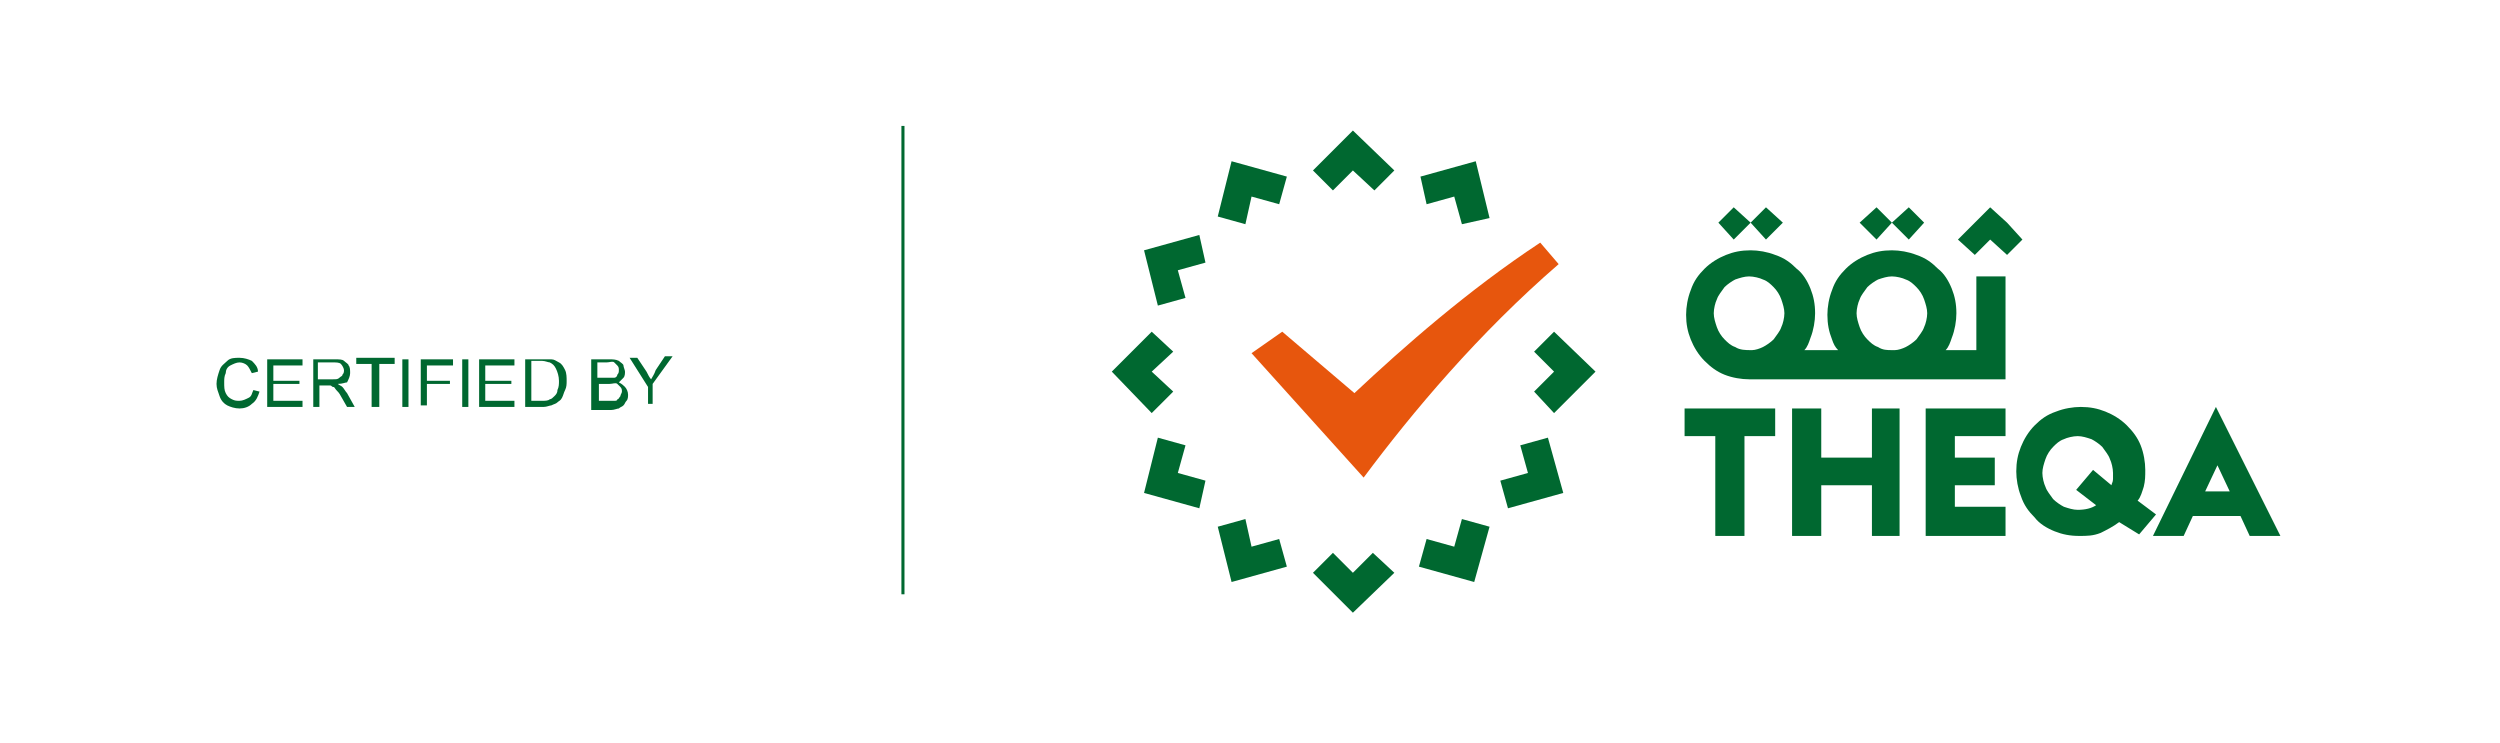 <?xml version="1.0" encoding="utf-8"?>
<!-- Generator: Adobe Illustrator 22.0.0, SVG Export Plug-In . SVG Version: 6.00 Build 0)  -->
<svg version="1.1" id="Layer_1" xmlns="http://www.w3.org/2000/svg" xmlns:xlink="http://www.w3.org/1999/xlink" x="0px" y="0px"
	 viewBox="0 0 162.8 48.4" style="enable-background:new 0 0 162.8 48.4;" xml:space="preserve">
<style type="text/css">
	.st0{fill:#006830;}
	.st1{fill:#E7560D;}
</style>
<g>
	<polygon class="st0" points="130.7,14.5 130.7,14.5 129.6,13.5 128.6,14.5 127.5,15.6 128.6,16.6 129.6,15.6 130.7,16.6 
		131.7,15.6 	"/>
	<path class="st0" d="M113,22.6c-0.3-0.1-0.5-0.3-0.7-0.5c-0.2-0.2-0.4-0.5-0.5-0.8c-0.1-0.3-0.2-0.6-0.2-0.9c0-0.3,0.1-0.7,0.2-0.9
		c0.1-0.3,0.3-0.5,0.5-0.8c0.2-0.2,0.5-0.4,0.7-0.5c0.3-0.1,0.6-0.2,0.9-0.2c0.3,0,0.7,0.1,0.9,0.2c0.3,0.1,0.5,0.3,0.7,0.5
		c0.2,0.2,0.4,0.5,0.5,0.8c0.1,0.3,0.2,0.6,0.2,0.9s-0.1,0.7-0.2,0.9c-0.1,0.3-0.3,0.5-0.5,0.8c-0.2,0.2-0.5,0.4-0.7,0.5
		c-0.2,0.1-0.5,0.2-0.7,0.2H114C113.7,22.8,113.3,22.8,113,22.6 M122.3,22.6c-0.3-0.1-0.5-0.3-0.7-0.5c-0.2-0.2-0.4-0.5-0.5-0.8
		c-0.1-0.3-0.2-0.6-0.2-0.9c0-0.3,0.1-0.7,0.2-0.9c0.1-0.3,0.3-0.5,0.5-0.8c0.2-0.2,0.5-0.4,0.7-0.5c0.3-0.1,0.6-0.2,0.9-0.2
		c0.3,0,0.7,0.1,0.9,0.2c0.3,0.1,0.5,0.3,0.7,0.5c0.2,0.2,0.4,0.5,0.5,0.8c0.1,0.3,0.2,0.6,0.2,0.9s-0.1,0.7-0.2,0.9
		c-0.1,0.3-0.3,0.5-0.5,0.8c-0.2,0.2-0.5,0.4-0.7,0.5c-0.2,0.1-0.5,0.2-0.7,0.2h-0.2C122.9,22.8,122.6,22.8,122.3,22.6 M128.7,18
		v4.8h-2c0.2-0.2,0.3-0.5,0.4-0.8c0.2-0.5,0.3-1.1,0.3-1.6c0-0.6-0.1-1.1-0.3-1.6c-0.2-0.5-0.5-1-0.9-1.3c-0.4-0.4-0.8-0.7-1.4-0.9
		c-0.5-0.2-1.1-0.3-1.6-0.3c-0.6,0-1.1,0.1-1.6,0.3c-0.5,0.2-1,0.5-1.4,0.9s-0.7,0.8-0.9,1.4c-0.2,0.5-0.3,1.1-0.3,1.6
		c0,0.6,0.1,1.1,0.3,1.6c0.1,0.3,0.2,0.5,0.4,0.7h-2.2c0.2-0.2,0.3-0.5,0.4-0.8c0.2-0.5,0.3-1.1,0.3-1.6c0-0.6-0.1-1.1-0.3-1.6
		c-0.2-0.5-0.5-1-0.9-1.3c-0.4-0.4-0.8-0.7-1.4-0.9c-0.5-0.2-1.1-0.3-1.6-0.3c-0.6,0-1.1,0.1-1.6,0.3c-0.5,0.2-1,0.5-1.4,0.9
		c-0.4,0.4-0.7,0.8-0.9,1.4c-0.2,0.5-0.3,1.1-0.3,1.6c0,0.6,0.1,1.1,0.3,1.6c0.2,0.5,0.5,1,0.9,1.4c0.4,0.4,0.8,0.7,1.3,0.9
		c0.5,0.2,1.1,0.3,1.6,0.3h14.8h1.4h0.5V18H128.7z"/>
	<polygon class="st0" points="123.2,14.5 124.3,15.6 125.3,14.5 124.3,13.5 123.2,14.5 122.2,13.5 121.1,14.5 122.2,15.6 	"/>
	<polygon class="st0" points="114,14.5 115,15.6 116.1,14.5 115,13.5 114,14.5 112.9,13.5 111.9,14.5 112.9,15.6 	"/>
	<polygon class="st0" points="109.7,28.4 109.7,26.6 115.6,26.6 115.6,28.4 113.6,28.4 113.6,34.9 111.7,34.9 111.7,28.4 	"/>
	<polygon class="st0" points="118.6,26.6 118.6,29.8 121.9,29.8 121.9,26.6 123.7,26.6 123.7,34.9 121.9,34.9 121.9,31.6 
		118.6,31.6 118.6,34.9 116.7,34.9 116.7,26.6 	"/>
	<polygon class="st0" points="130.6,26.6 130.6,28.4 127.3,28.4 127.3,29.8 129.9,29.8 129.9,31.6 127.3,31.6 127.3,33 130.6,33 
		130.6,34.9 125.4,34.9 125.4,26.6 	"/>
	<path class="st0" d="M144.4,30.3l-0.8,1.7h1.6L144.4,30.3z M148.5,34.9h-2l-0.6-1.3h-3.1l-0.6,1.3h-2l4.1-8.4L148.5,34.9z"/>
	<g>
		<path class="st0" d="M135.3,33.2c0.5,0,0.9-0.1,1.2-0.3l-1.3-1l1.1-1.3l1.2,1c0-0.1,0.1-0.2,0.1-0.4c0-0.1,0-0.3,0-0.4
			c0-0.3-0.1-0.7-0.2-0.9c-0.1-0.3-0.3-0.5-0.5-0.8c-0.2-0.2-0.5-0.4-0.7-0.5c-0.3-0.1-0.6-0.2-0.9-0.2c-0.3,0-0.7,0.1-0.9,0.2
			c-0.3,0.1-0.5,0.3-0.7,0.5c-0.2,0.2-0.4,0.5-0.5,0.8c-0.1,0.3-0.2,0.6-0.2,0.9c0,0.3,0.1,0.7,0.2,0.9c0.1,0.3,0.3,0.5,0.5,0.8
			c0.2,0.2,0.5,0.4,0.7,0.5C134.7,33.1,135,33.2,135.3,33.2L135.3,33.2z M138,34c-0.4,0.3-0.8,0.5-1.2,0.7c-0.5,0.2-0.9,0.2-1.4,0.2
			c-0.6,0-1.1-0.1-1.6-0.3c-0.5-0.2-1-0.5-1.3-0.9c-0.4-0.4-0.7-0.8-0.9-1.4c-0.2-0.5-0.3-1.1-0.3-1.6c0-0.6,0.1-1.1,0.3-1.6
			c0.2-0.5,0.5-1,0.9-1.4c0.4-0.4,0.8-0.7,1.4-0.9c0.5-0.2,1.1-0.3,1.6-0.3c0.6,0,1.1,0.1,1.6,0.3c0.5,0.2,1,0.5,1.4,0.9
			c0.4,0.4,0.7,0.8,0.9,1.3c0.2,0.5,0.3,1.1,0.3,1.6c0,0.4,0,0.7-0.1,1.1c-0.1,0.3-0.2,0.7-0.4,0.9l1.2,0.9l-1.1,1.3L138,34L138,34z
			"/>
	</g>
	<polygon class="st0" points="94.7,12.8 95.2,14.6 97,14.2 96.1,10.5 92.5,11.5 92.9,13.3 	"/>
	<polygon class="st0" points="101.2,26.9 103.9,24.2 101.2,21.6 99.9,22.9 101.2,24.2 99.9,25.5 	"/>
	<polygon class="st0" points="99,29 99.5,30.8 97.7,31.3 98.2,33.1 101.8,32.1 100.8,28.5 	"/>
	<polygon class="st0" points="94.7,35.6 92.9,35.1 92.4,36.9 96,37.9 97,34.3 95.2,33.8 	"/>
	<polygon class="st0" points="88.1,37.3 86.8,36 85.5,37.3 88.1,39.9 90.8,37.3 89.4,36 	"/>
	<polygon class="st0" points="81.5,35.6 81.1,33.8 79.3,34.3 80.2,37.9 83.8,36.9 83.3,35.1 	"/>
	<polygon class="st0" points="77.2,29 75.4,28.5 74.5,32.1 78.1,33.1 78.5,31.3 76.7,30.8 	"/>
	<polygon class="st0" points="76.4,25.5 75,24.2 76.4,22.9 75,21.6 72.4,24.2 75,26.9 	"/>
	<polygon class="st0" points="77.2,19.4 76.7,17.6 78.5,17.1 78.1,15.3 74.5,16.3 75.4,19.9 	"/>
	<polygon class="st0" points="81.5,12.8 83.3,13.3 83.8,11.5 80.2,10.5 79.3,14.1 81.1,14.6 	"/>
	<polygon class="st0" points="88.1,11.1 89.5,12.4 90.8,11.1 88.1,8.5 85.5,11.1 86.8,12.4 	"/>
	<path class="st1" d="M88.8,31.1c3.2-4.3,7.5-9.4,12.7-13.9l-1.2-1.4c-4.7,3.1-8.9,6.8-12.1,9.8l-4.7-4l-2,1.4L88.8,31.1L88.8,31.1z
		"/>
	<g>
		<path class="st0" d="M16.5,25.4l0.4,0.1c-0.1,0.3-0.2,0.6-0.5,0.8c-0.2,0.2-0.5,0.3-0.8,0.3c-0.3,0-0.6-0.1-0.8-0.2
			c-0.2-0.1-0.4-0.3-0.5-0.6s-0.2-0.5-0.2-0.8c0-0.3,0.1-0.6,0.2-0.9s0.3-0.4,0.5-0.6s0.5-0.2,0.8-0.2c0.3,0,0.6,0.1,0.8,0.2
			c0.2,0.2,0.4,0.4,0.4,0.7l-0.4,0.1c-0.1-0.2-0.2-0.4-0.3-0.5c-0.1-0.1-0.3-0.2-0.5-0.2c-0.2,0-0.4,0.1-0.6,0.2
			c-0.2,0.1-0.3,0.3-0.3,0.5c-0.1,0.2-0.1,0.4-0.1,0.6c0,0.3,0,0.5,0.1,0.7s0.2,0.3,0.4,0.4c0.2,0.1,0.3,0.1,0.5,0.1
			c0.2,0,0.4-0.1,0.6-0.2S16.4,25.6,16.5,25.4z"/>
		<path class="st0" d="M17.4,26.5v-3.1h2.3v0.4h-1.9v1h1.7V25h-1.7v1.1h1.9v0.4H17.4z"/>
		<path class="st0" d="M20.4,26.5v-3.1h1.4c0.3,0,0.5,0,0.6,0.1c0.1,0.1,0.3,0.2,0.3,0.3c0.1,0.1,0.1,0.3,0.1,0.5
			c0,0.2-0.1,0.4-0.2,0.6C22.5,24.9,22.3,25,22,25c0.1,0.1,0.2,0.1,0.3,0.2c0.1,0.1,0.2,0.3,0.3,0.4l0.5,0.9h-0.5l-0.4-0.7
			c-0.1-0.2-0.2-0.3-0.3-0.4c-0.1-0.1-0.1-0.2-0.2-0.2c-0.1,0-0.1-0.1-0.2-0.1c0,0-0.1,0-0.2,0h-0.5v1.4H20.4z M20.8,24.7h0.9
			c0.2,0,0.3,0,0.4-0.1s0.2-0.1,0.2-0.2c0.1-0.1,0.1-0.2,0.1-0.3c0-0.1-0.1-0.3-0.2-0.4s-0.3-0.1-0.5-0.1h-1V24.7z"/>
		<path class="st0" d="M24.2,26.5v-2.8h-1v-0.4h2.5v0.4h-1v2.8H24.2z"/>
		<path class="st0" d="M26.2,26.5v-3.1h0.4v3.1H26.2z"/>
		<path class="st0" d="M27.4,26.5v-3.1h2.1v0.4h-1.7v1h1.5V25h-1.5v1.4H27.4z"/>
		<path class="st0" d="M30.1,26.5v-3.1h0.4v3.1H30.1z"/>
		<path class="st0" d="M31.2,26.5v-3.1h2.3v0.4h-1.9v1h1.7V25h-1.7v1.1h1.9v0.4H31.2z"/>
		<path class="st0" d="M34.2,26.5v-3.1h1.1c0.2,0,0.4,0,0.6,0c0.2,0,0.3,0.1,0.5,0.2c0.2,0.1,0.3,0.3,0.4,0.5
			c0.1,0.2,0.1,0.5,0.1,0.7c0,0.2,0,0.4-0.1,0.6c-0.1,0.2-0.1,0.3-0.2,0.5s-0.2,0.2-0.3,0.3c-0.1,0.1-0.2,0.1-0.4,0.2
			c-0.1,0-0.3,0.1-0.5,0.1H34.2z M34.6,26.1h0.7c0.2,0,0.4,0,0.5-0.1c0.1,0,0.2-0.1,0.3-0.2c0.1-0.1,0.2-0.2,0.2-0.4
			c0.1-0.2,0.1-0.4,0.1-0.6c0-0.3-0.1-0.6-0.2-0.8c-0.1-0.2-0.2-0.3-0.4-0.4c-0.1,0-0.3-0.1-0.5-0.1h-0.7V26.1z"/>
		<path class="st0" d="M38.5,26.5v-3.1h1.2c0.2,0,0.4,0,0.6,0.1c0.1,0.1,0.3,0.2,0.3,0.3s0.1,0.3,0.1,0.4c0,0.1,0,0.3-0.1,0.4
			c-0.1,0.1-0.2,0.2-0.3,0.3c0.2,0.1,0.3,0.2,0.4,0.3c0.1,0.1,0.2,0.3,0.2,0.5c0,0.1,0,0.3-0.1,0.4c-0.1,0.1-0.1,0.2-0.2,0.3
			c-0.1,0.1-0.2,0.1-0.3,0.2c-0.1,0-0.3,0.1-0.5,0.1H38.5z M38.9,24.6h0.7c0.2,0,0.3,0,0.4,0c0.1,0,0.2-0.1,0.2-0.2
			c0.1-0.1,0.1-0.2,0.1-0.3c0-0.1,0-0.2-0.1-0.3s-0.1-0.1-0.2-0.2s-0.3,0-0.5,0h-0.6V24.6z M38.9,26.1h0.8c0.1,0,0.2,0,0.3,0
			c0.1,0,0.2,0,0.2-0.1c0.1,0,0.1-0.1,0.2-0.2c0-0.1,0.1-0.2,0.1-0.3c0-0.1,0-0.2-0.1-0.3c-0.1-0.1-0.1-0.1-0.2-0.2S39.9,25,39.7,25
			h-0.7V26.1z"/>
		<path class="st0" d="M42.2,26.5v-1.3L41,23.3h0.5l0.6,0.9c0.1,0.2,0.2,0.4,0.3,0.5c0.1-0.2,0.2-0.3,0.3-0.6l0.6-0.9h0.5l-1.3,1.8
			v1.3H42.2z"/>
	</g>
	<rect x="58.7" y="8.2" class="st0" width="0.2" height="30.5"/>
</g>
</svg>
